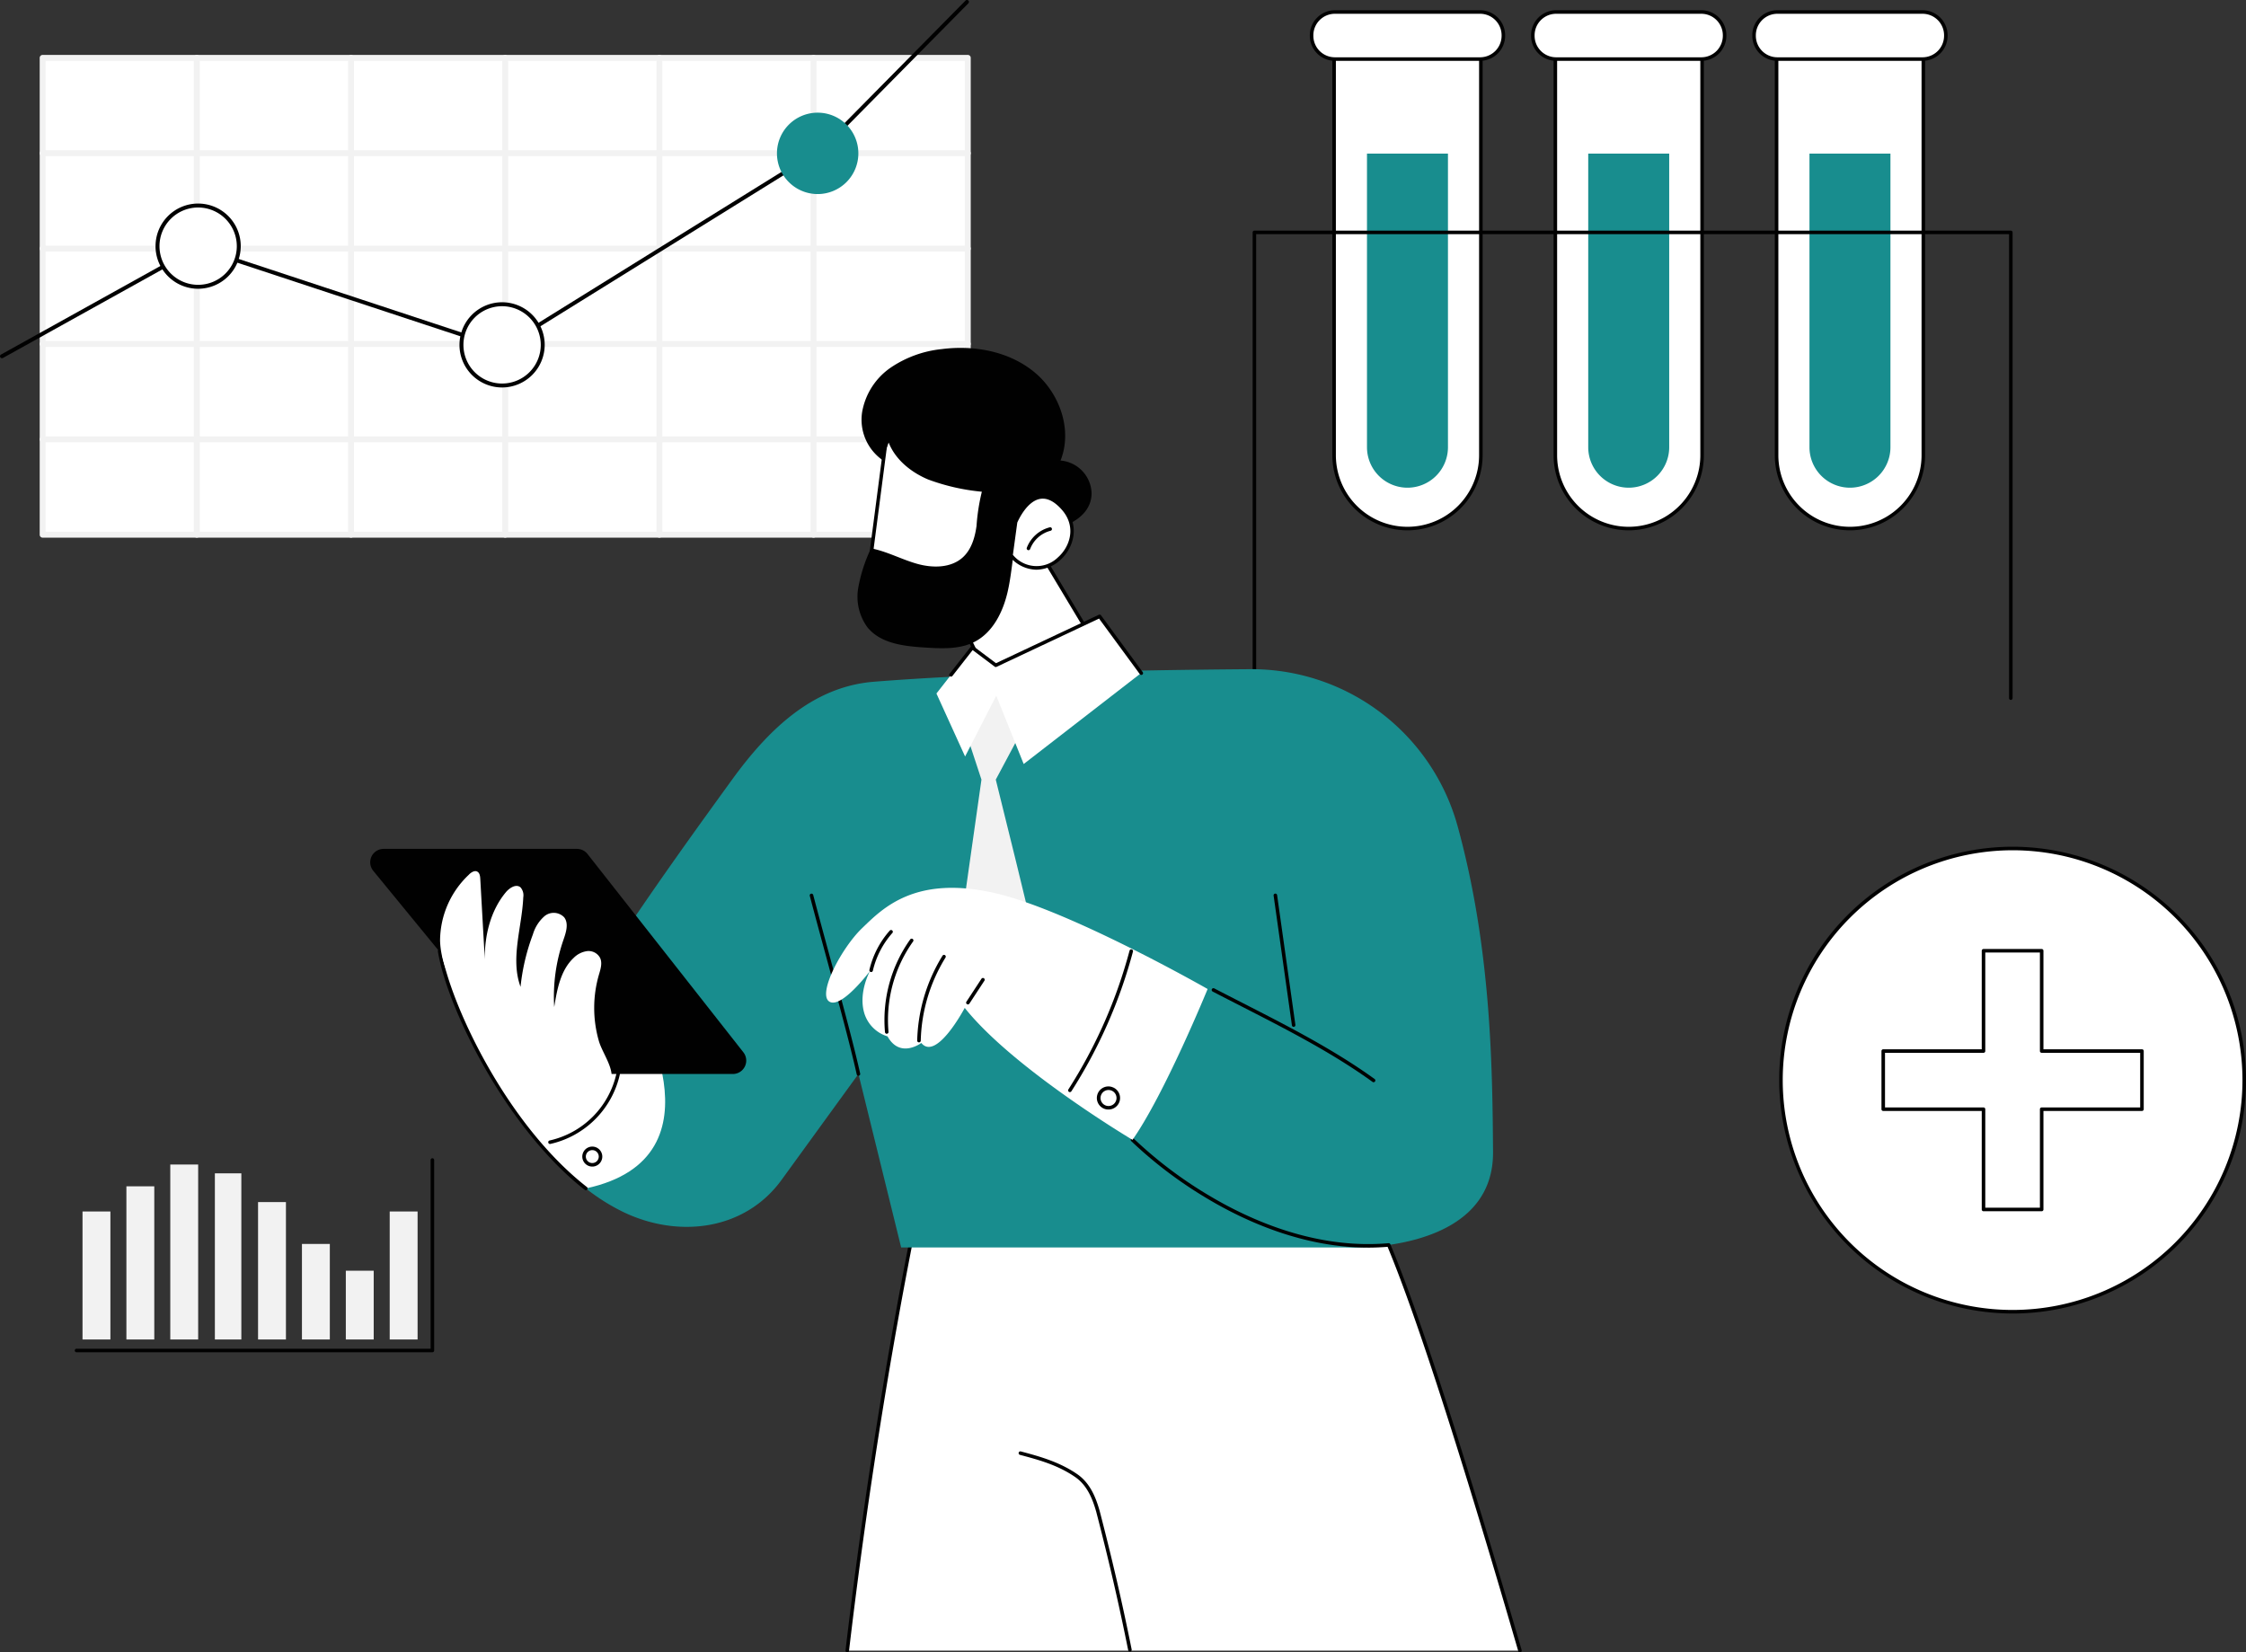 <svg id="Illustration1" xmlns="http://www.w3.org/2000/svg" xmlns:xlink="http://www.w3.org/1999/xlink" width="434.915" height="320" viewBox="0 0 434.915 320">
  <rect x="0" y="0" width="434.915" height="320" fill="#333333" stroke="none"/>
  <defs>
    <clipPath id="clip-path">
      <rect id="Rectangle_464" data-name="Rectangle 464" width="434.915" height="320" fill="none"/>
    </clipPath>
  </defs>
  <rect id="Rectangle_455" data-name="Rectangle 455" width="179" height="92.343" transform="translate(8.234 11.207)" fill="#fff"/>
  <g id="Group_618" data-name="Group 618">
    <g id="Group_617" data-name="Group 617" clip-path="url(#clip-path)">
      <path id="Path_9513" data-name="Path 9513" d="M187.4,104.124H8.26a.574.574,0,0,1-.574-.574V11.207a.574.574,0,0,1,.574-.574H187.4a.574.574,0,0,1,.574.574V103.55a.574.574,0,0,1-.574.574M8.834,102.976h177.99V11.781H8.834Z" fill="#f2f2f2"/>
      <path id="Path_9514" data-name="Path 9514" d="M187.4,85.655H8.259a.574.574,0,1,1,0-1.148H187.4a.574.574,0,0,1,0,1.148" fill="#f2f2f2"/>
      <path id="Path_9515" data-name="Path 9515" d="M187.4,67.187H8.259a.574.574,0,1,1,0-1.148H187.4a.574.574,0,0,1,0,1.148" fill="#f2f2f2"/>
      <path id="Path_9516" data-name="Path 9516" d="M187.4,48.718H8.259a.574.574,0,1,1,0-1.148H187.4a.574.574,0,0,1,0,1.148" fill="#f2f2f2"/>
      <path id="Path_9517" data-name="Path 9517" d="M187.4,30.25H8.259a.574.574,0,0,1,0-1.148H187.4a.574.574,0,0,1,0,1.148" fill="#f2f2f2"/>
      <path id="Path_9518" data-name="Path 9518" d="M38.116,104.124a.574.574,0,0,1-.574-.574V11.207a.574.574,0,1,1,1.148,0V103.55a.574.574,0,0,1-.574.574" fill="#f2f2f2"/>
      <path id="Path_9519" data-name="Path 9519" d="M67.972,104.124a.574.574,0,0,1-.574-.574V11.207a.574.574,0,1,1,1.148,0V103.55a.574.574,0,0,1-.574.574" fill="#f2f2f2"/>
      <path id="Path_9520" data-name="Path 9520" d="M97.828,104.124a.574.574,0,0,1-.574-.574V11.207a.574.574,0,0,1,1.148,0V103.55a.574.574,0,0,1-.574.574" fill="#f2f2f2"/>
      <path id="Path_9521" data-name="Path 9521" d="M127.685,104.124a.574.574,0,0,1-.574-.574V11.207a.574.574,0,0,1,1.148,0V103.55a.574.574,0,0,1-.574.574" fill="#f2f2f2"/>
      <path id="Path_9522" data-name="Path 9522" d="M157.541,104.124a.574.574,0,0,1-.574-.574V11.207a.574.574,0,0,1,1.148,0V103.55a.574.574,0,0,1-.574.574" fill="#f2f2f2"/>
      <path id="Path_9523" data-name="Path 9523" d="M.383,69.374A.382.382,0,0,1,.2,68.657L38.092,47.6a.376.376,0,0,1,.306-.029L97.129,66.954l61.632-38.277L186.961.114a.383.383,0,1,1,.545.538L159.273,29.247a.349.349,0,0,1-.07.057L97.381,67.7a.384.384,0,0,1-.322.038L38.317,48.349.568,69.326a.384.384,0,0,1-.185.048" fill="#010101"/>
      <path id="Path_9524" data-name="Path 9524" d="M46.236,47.67A7.881,7.881,0,1,1,38.355,39.8a7.874,7.874,0,0,1,7.881,7.868" fill="#fff"/>
      <path id="Path_9525" data-name="Path 9525" d="M38.356,55.921a8.251,8.251,0,1,1,8.263-8.251,8.266,8.266,0,0,1-8.263,8.251m0-15.736a7.486,7.486,0,1,0,7.5,7.485,7.5,7.5,0,0,0-7.5-7.485" fill="#010101"/>
      <path id="Path_9526" data-name="Path 9526" d="M105.092,66.786a7.881,7.881,0,1,1-7.881-7.868,7.874,7.874,0,0,1,7.881,7.868" fill="#fff"/>
      <path id="Path_9527" data-name="Path 9527" d="M97.212,75.037a8.251,8.251,0,1,1,8.263-8.251,8.266,8.266,0,0,1-8.263,8.251m0-15.736a7.486,7.486,0,1,0,7.5,7.485,7.5,7.5,0,0,0-7.5-7.485" fill="#010101"/>
      <path id="Path_9528" data-name="Path 9528" d="M166.212,29.688a7.881,7.881,0,1,1-7.881-7.868,7.874,7.874,0,0,1,7.881,7.868" fill="#188d8e"/>
      <path id="Path_9529" data-name="Path 9529" d="M344.865,209.176a44.854,44.854,0,1,0,44.854-44.858,44.856,44.856,0,0,0-44.854,44.858" fill="#fff"/>
      <path id="Path_9530" data-name="Path 9530" d="M344.523,209.176a45.2,45.2,0,1,1,45.2,45.2,45.25,45.25,0,0,1-45.2-45.2m.685,0a44.511,44.511,0,1,0,44.511-44.516,44.564,44.564,0,0,0-44.511,44.516" fill="#010101"/>
      <path id="Path_9531" data-name="Path 9531" d="M364.669,203.544h19.418v-19.42h11.262v19.42h19.418v11.264H395.349v19.42H384.087v-19.42H364.669Z" fill="#fff"/>
      <path id="Path_9532" data-name="Path 9532" d="M383.745,234.227V215.149H364.669a.342.342,0,0,1-.342-.342V203.543a.342.342,0,0,1,.342-.342h19.076V184.123a.342.342,0,0,1,.342-.342h11.262a.344.344,0,0,1,.344.342V203.2h19.074a.343.343,0,0,1,.344.342v11.264a.343.343,0,0,1-.344.342H395.693v19.078a.344.344,0,0,1-.344.342H384.087a.342.342,0,0,1-.342-.342m11.263-19.42a.341.341,0,0,1,.341-.342h19.077V203.886H395.349a.341.341,0,0,1-.341-.343V184.465H384.43v19.078a.343.343,0,0,1-.343.343H365.012v10.579h19.075a.343.343,0,0,1,.343.342v19.078h10.578Z" fill="#010101"/>
      <path id="Path_9533" data-name="Path 9533" d="M358.225,102.359a14.208,14.208,0,0,1-14.208-14.208V9.6h28.416V88.151a14.208,14.208,0,0,1-14.208,14.208" fill="#fff"/>
      <path id="Path_9534" data-name="Path 9534" d="M343.674,88.151V9.6a.343.343,0,0,1,.343-.343h28.415a.342.342,0,0,1,.343.343V88.151a14.55,14.55,0,1,1-29.1,0m.685-78.209V88.151a13.865,13.865,0,1,0,27.731,0V9.942Z" fill="#010101"/>
      <path id="Path_9535" data-name="Path 9535" d="M358.225,94.446a7.84,7.84,0,0,1-7.84-7.84V29.753h15.68V86.606a7.84,7.84,0,0,1-7.84,7.84" fill="#188d8e"/>
      <path id="Path_9536" data-name="Path 9536" d="M372.236,11.438H344.214a4.557,4.557,0,0,1,0-9.114h28.022a4.557,4.557,0,0,1,0,9.114" fill="#fff"/>
      <path id="Path_9537" data-name="Path 9537" d="M339.314,6.927v-.09a4.861,4.861,0,0,1,4.855-4.855H372.28a4.86,4.86,0,0,1,4.854,4.855v.09a4.86,4.86,0,0,1-4.854,4.854H344.169a4.86,4.86,0,0,1-4.855-4.854m4.855-4.26A4.175,4.175,0,0,0,340,6.837v.09a4.174,4.174,0,0,0,4.17,4.169H372.28a4.174,4.174,0,0,0,4.17-4.169v-.09a4.175,4.175,0,0,0-4.17-4.17Z" fill="#010101"/>
      <path id="Path_9538" data-name="Path 9538" d="M315.384,102.359a14.208,14.208,0,0,1-14.208-14.208V9.6h28.416V88.151a14.208,14.208,0,0,1-14.208,14.208" fill="#fff"/>
      <path id="Path_9539" data-name="Path 9539" d="M300.834,88.151V9.6a.343.343,0,0,1,.343-.343h28.415a.343.343,0,0,1,.343.343V88.151a14.55,14.55,0,1,1-29.1,0m.685-78.209V88.151a13.865,13.865,0,1,0,27.731,0V9.942Z" fill="#010101"/>
      <path id="Path_9540" data-name="Path 9540" d="M315.384,94.446a7.84,7.84,0,0,1-7.84-7.84V29.753h15.68V86.606a7.84,7.84,0,0,1-7.84,7.84" fill="#188d8e"/>
      <path id="Path_9541" data-name="Path 9541" d="M329.395,11.438H301.374a4.557,4.557,0,1,1,0-9.114h28.021a4.557,4.557,0,1,1,0,9.114" fill="#fff"/>
      <path id="Path_9542" data-name="Path 9542" d="M296.474,6.927v-.09a4.861,4.861,0,0,1,4.855-4.855H329.44a4.86,4.86,0,0,1,4.854,4.855v.09a4.86,4.86,0,0,1-4.854,4.854H301.329a4.86,4.86,0,0,1-4.855-4.854m4.855-4.26a4.175,4.175,0,0,0-4.17,4.17v.09a4.174,4.174,0,0,0,4.17,4.169H329.44a4.174,4.174,0,0,0,4.17-4.169v-.09a4.175,4.175,0,0,0-4.17-4.17Z" fill="#010101"/>
      <path id="Path_9543" data-name="Path 9543" d="M272.543,102.359a14.208,14.208,0,0,1-14.208-14.208V9.6h28.416V88.151a14.208,14.208,0,0,1-14.208,14.208" fill="#fff"/>
      <path id="Path_9544" data-name="Path 9544" d="M257.993,88.151V9.6a.343.343,0,0,1,.343-.343h28.416a.342.342,0,0,1,.342.343V88.151a14.55,14.55,0,1,1-29.1,0m.685-78.209V88.151a13.865,13.865,0,1,0,27.731,0V9.942Z" fill="#010101"/>
      <path id="Path_9545" data-name="Path 9545" d="M272.543,94.446a7.84,7.84,0,0,1-7.84-7.84V29.753h15.68V86.606a7.84,7.84,0,0,1-7.84,7.84" fill="#188d8e"/>
      <path id="Path_9546" data-name="Path 9546" d="M286.554,11.438H258.533a4.557,4.557,0,0,1,0-9.114h28.021a4.557,4.557,0,1,1,0,9.114" fill="#fff"/>
      <path id="Path_9547" data-name="Path 9547" d="M253.633,6.927v-.09a4.861,4.861,0,0,1,4.855-4.855H286.6a4.861,4.861,0,0,1,4.855,4.855v.09a4.86,4.86,0,0,1-4.855,4.854H258.488a4.86,4.86,0,0,1-4.855-4.854m4.855-4.26a4.175,4.175,0,0,0-4.17,4.17v.09a4.174,4.174,0,0,0,4.17,4.169H286.6a4.174,4.174,0,0,0,4.17-4.169v-.09a4.175,4.175,0,0,0-4.17-4.17Z" fill="#010101"/>
      <path id="Path_9548" data-name="Path 9548" d="M242.9,135.544a.342.342,0,0,0,.342-.342V45.349h145.79V135.2a.342.342,0,0,0,.685,0V45.007a.342.342,0,0,0-.343-.343H242.9a.342.342,0,0,0-.342.343V135.2a.342.342,0,0,0,.342.342" fill="#010101"/>
      <path id="Path_9549" data-name="Path 9549" d="M164.061,319.657c6.383-54.254,15.023-92.072,15.023-92.072l88.53,10.517c6.124,13.541,15.788,44.012,26.707,81.555Z" fill="#fff"/>
      <path id="Path_9550" data-name="Path 9550" d="M294.321,320a.318.318,0,0,0,.1-.014.342.342,0,0,0,.233-.424c-12.171-41.848-21.163-69.3-26.724-81.6a.342.342,0,0,0-.272-.2l-88.53-10.518a.339.339,0,0,0-.374.264c-.087.378-8.718,38.457-15.029,92.108a.342.342,0,1,0,.68.081c6.011-51.1,14.125-88.049,14.949-91.736l88.031,10.458c5.555,12.353,14.507,39.715,26.611,81.333a.343.343,0,0,0,.329.247" fill="#010101"/>
      <path id="Path_9551" data-name="Path 9551" d="M218.8,319.848a.32.32,0,0,0,.068-.007.342.342,0,0,0,.268-.4c-1.78-8.879-3.749-17.41-6.2-26.848-.713-2.5-1.773-5.279-4.242-7.042-3.526-2.468-7.514-3.534-11.032-4.474a.343.343,0,0,0-.177.662c3.633.97,7.389,1.974,10.813,4.371,2.295,1.639,3.3,4.288,3.977,6.663,2.441,9.417,4.408,17.937,6.186,26.8a.341.341,0,0,0,.335.275" fill="#010101"/>
      <path id="Path_9552" data-name="Path 9552" d="M214.048,127.991l-13.574-22.654L184.3,104.006l-1.888,8.542,10.506,22.172Z" fill="#fff"/>
      <path id="Path_9553" data-name="Path 9553" d="M192.6,134.867,182.1,112.695a.344.344,0,0,1-.026-.221l1.889-8.541a.348.348,0,0,1,.363-.268L200.5,105a.345.345,0,0,1,.266.165l13.574,22.654a.341.341,0,0,1-.19.5l-21.133,6.729a.344.344,0,0,1-.414-.18m7.666-29.2-15.705-1.292-1.8,8.135L193.1,134.3l20.436-6.506Z" fill="#010101"/>
      <path id="Path_9554" data-name="Path 9554" d="M172,81.959l-3.988,30.589s19.6,7.155,21.033.878,4.947-22.261,4.947-22.261Z" fill="#fff"/>
      <path id="Path_9555" data-name="Path 9555" d="M167.893,112.869a.34.34,0,0,1-.222-.365l3.988-30.589a.344.344,0,0,1,.168-.253.338.338,0,0,1,.3-.019l21.992,9.205a.344.344,0,0,1,.2.39c-.035.16-3.532,16.058-4.947,22.264a3.082,3.082,0,0,1-1.628,2.07,8.647,8.647,0,0,1-4.032.774c-6.212,0-15.343-3.3-15.825-3.477m4.387-30.421-3.894,29.87c1.976.693,14.71,5.006,19.037,2.653a2.4,2.4,0,0,0,1.287-1.622c1.311-5.748,4.409-19.818,4.884-21.979Z" fill="#010101"/>
      <path id="Path_9556" data-name="Path 9556" d="M211.375,95.517a6.556,6.556,0,0,0-6.014-6.329c2.365-5.9-.146-13.05-5.044-17.1s-11.684-5.3-17.989-4.481a21.582,21.582,0,0,0-9.84,3.576,13.2,13.2,0,0,0-5.552,8.661,9.569,9.569,0,0,0,3.914,9.225q.615-1.682,1.228-3.363c1.315,3.324,4.33,5.746,7.622,7.141a40.633,40.633,0,0,0,10.424,2.377,39.144,39.144,0,0,0-1.032,6.653c-.312,2.226-.989,4.537-2.649,6.053-2.311,2.108-5.882,2.1-8.892,1.246s-5.813-2.395-8.884-2.991a29.78,29.78,0,0,0-2.48,7.669,10.037,10.037,0,0,0,1.8,7.652c2.58,3.157,7.137,3.649,11.206,3.9,3.229.2,6.639.367,9.518-1.11,3.591-1.843,5.543-5.86,6.433-9.8s.969-8.038,2.07-11.922l5.5-.213a9.458,9.458,0,0,0,4.111-.821c2.477-1.147,4.541-3.072,4.549-6.025" fill="#010101"/>
      <path id="Path_9557" data-name="Path 9557" d="M196.654,101.108s3.65-8.975,9.239-2.6-3.9,16-10.117,9.047Z" fill="#fff"/>
      <path id="Path_9558" data-name="Path 9558" d="M195.521,107.785a.342.342,0,0,1-.084-.274l.877-6.45a.391.391,0,0,1,.022-.083c.076-.185,1.874-4.526,4.983-5.048,1.6-.268,3.226.523,4.831,2.355,3.022,3.449,1.807,7.827-.869,10.2a7.037,7.037,0,0,1-4.609,1.845,6.853,6.853,0,0,1-5.151-2.541m5.913-11.18c-2.591.434-4.267,4.174-4.447,4.593l-.85,6.247a5.912,5.912,0,0,0,8.69.523c2.49-2.2,3.567-6.082.808-9.232-1.265-1.443-2.511-2.172-3.712-2.172a2.97,2.97,0,0,0-.489.041" fill="#010101"/>
      <path id="Path_9559" data-name="Path 9559" d="M199.151,106.547a.343.343,0,0,0,.321-.222,5.788,5.788,0,0,1,3.969-3.54.342.342,0,1,0-.165-.664,6.484,6.484,0,0,0-4.446,3.963.343.343,0,0,0,.2.441.335.335,0,0,0,.12.022" fill="#010101"/>
      <path id="Path_9560" data-name="Path 9560" d="M122.568,193.391l-2.321-11.811c7.54-11.3,14.943-21.534,21.469-30.538,7.012-9.674,15.582-18.065,27.492-19.017,21.361-1.708,51.046-2.267,72.76-2.431a41.4,41.4,0,0,1,40.26,30.31c6.488,23.553,6.762,46.394,6.885,63.162.146,19.968-28.583,18.518-28.583,18.518H174.5l-8.271-33.6-14.878,20.5c-7.08,9.756-19.913,11.436-30.763,6.184a40.115,40.115,0,0,1-7.146-4.522,131.934,131.934,0,0,0,9.128-36.76" fill="#188d8e"/>
      <path id="Path_9561" data-name="Path 9561" d="M85.133,184.172l26.091,11.4c3-4.831,6.022-9.5,9.023-13.994l2.321,11.811s18.9,30.777-9.128,36.76c-15.284-11.934-26.634-35.4-28.307-45.979" fill="#fff"/>
      <path id="Path_9562" data-name="Path 9562" d="M113.44,230.493a.342.342,0,0,0,.211-.612c-15.907-12.42-26.64-36.033-28.18-45.763a.342.342,0,1,0-.676.107c.9,5.7,4.384,14.356,9.09,22.6,5.645,9.886,12.515,18.267,19.345,23.6a.337.337,0,0,0,.21.073" fill="#010101"/>
      <path id="Path_9563" data-name="Path 9563" d="M265.98,209.581a.342.342,0,0,0,.2-.62c-7.81-5.65-16.756-10.225-25.407-14.649-1.864-.953-3.791-1.938-5.657-2.91a.343.343,0,0,0-.316.608c1.868.972,3.8,1.958,5.661,2.912,8.628,4.412,17.55,8.975,25.318,14.594a.336.336,0,0,0,.2.065" fill="#010101"/>
      <path id="Path_9564" data-name="Path 9564" d="M250.5,198.856l.047,0a.344.344,0,0,0,.291-.388L247.3,173.345a.342.342,0,0,0-.678.1l3.545,25.121a.342.342,0,0,0,.34.294" fill="#010101"/>
      <path id="Path_9565" data-name="Path 9565" d="M166.227,208.33a.381.381,0,0,0,.074-.008.342.342,0,0,0,.261-.408c-1.2-5.466-3.6-14.286-5.921-22.815-1.153-4.241-2.242-8.246-3.173-11.793a.343.343,0,0,0-.663.174c.932,3.55,2.022,7.557,3.175,11.8,2.317,8.521,4.713,17.333,5.913,22.782a.342.342,0,0,0,.334.269" fill="#010101"/>
      <path id="Path_9566" data-name="Path 9566" d="M264.938,241.612q1.982,0,4-.176a.342.342,0,0,0-.06-.682c-13.9,1.23-26.562-4.337-34.743-9.223a81.445,81.445,0,0,1-14.6-11.034.343.343,0,0,0-.487.483,82.19,82.19,0,0,0,14.719,11.13c7.48,4.469,18.678,9.5,31.167,9.5" fill="#010101"/>
      <path id="Path_9567" data-name="Path 9567" d="M106.5,221.541a.339.339,0,0,0,.07-.007,17.786,17.786,0,0,0,13.472-13.526.342.342,0,1,0-.671-.136,17.081,17.081,0,0,1-12.94,12.991.343.343,0,0,0,.069.678" fill="#010101"/>
      <path id="Path_9568" data-name="Path 9568" d="M112.756,223.982a1.936,1.936,0,1,1,1.936,1.936,1.938,1.938,0,0,1-1.936-1.936m.685,0a1.251,1.251,0,1,0,1.251-1.251,1.252,1.252,0,0,0-1.251,1.251" fill="#010101"/>
      <path id="Path_9569" data-name="Path 9569" d="M192.318,130.689l5.641,10.657-5.136,9.634s7.847,31.526,7.569,31.313-14.789,0-14.789,0l4.446-31.314-3.168-9.634Z" fill="#f2f2f2"/>
      <path id="Path_9570" data-name="Path 9570" d="M212.928,119.363l-20.105,9.467-4.542-3.411-6.95,8.883,5.55,12.2,6.034-11.786,5.313,13.241,22.756-17.624Z" fill="#fff"/>
      <path id="Path_9571" data-name="Path 9571" d="M184.157,131.032a.341.341,0,0,0,.27-.131l3.916-5.007,4.274,3.211a.345.345,0,0,0,.351.036l19.85-9.348,7.889,10.747a.342.342,0,1,0,.552-.4L213.2,119.161a.34.34,0,0,0-.422-.107l-19.918,9.379-4.377-3.288a.342.342,0,0,0-.475.063l-4.124,5.27a.343.343,0,0,0,.27.554" fill="#010101"/>
      <path id="Path_9572" data-name="Path 9572" d="M233.845,191.529s-8.332,20.363-14.549,29.209c0,0-23.082-13.729-32.485-25.552,0,0-5.48,10.4-8.409,6.79,0,0-4.107,3.11-6.54-1.272a6.753,6.753,0,0,1-4.591-4.822c-.988-3.926,1.2-7.847,1.2-7.847s-5.558,7.42-7.886,5.927,2.39-10.41,6.342-14.207S177.2,169.3,193,173.038c14.44,3.412,40.844,18.491,40.844,18.491" fill="#fff"/>
      <path id="Path_9573" data-name="Path 9573" d="M177.952,201.863a.343.343,0,0,0,.342-.334,32.109,32.109,0,0,1,4.794-16.087.342.342,0,1,0-.582-.361,32.8,32.8,0,0,0-4.9,16.431.343.343,0,0,0,.334.351Z" fill="#010101"/>
      <path id="Path_9574" data-name="Path 9574" d="M171.71,200.194h.032a.343.343,0,0,0,.308-.373,26.225,26.225,0,0,1,4.763-17.5.342.342,0,0,0-.556-.4,26.92,26.92,0,0,0-4.889,17.966.344.344,0,0,0,.342.311" fill="#010101"/>
      <path id="Path_9575" data-name="Path 9575" d="M168.687,188.245a.342.342,0,0,0,.333-.265,16.814,16.814,0,0,1,3.787-7.312.343.343,0,0,0-.513-.455,17.5,17.5,0,0,0-3.941,7.612.343.343,0,0,0,.334.42" fill="#010101"/>
      <path id="Path_9576" data-name="Path 9576" d="M187.425,194.516a.343.343,0,0,0,.287-.155l2.909-4.439a.342.342,0,0,0-.572-.376l-2.91,4.44a.343.343,0,0,0,.286.53" fill="#010101"/>
      <path id="Path_9577" data-name="Path 9577" d="M207.173,211.494a.344.344,0,0,0,.289-.158,96.128,96.128,0,0,0,11.929-27.07.343.343,0,0,0-.662-.177,95.4,95.4,0,0,1-11.844,26.878.343.343,0,0,0,.1.473.336.336,0,0,0,.184.054" fill="#010101"/>
      <path id="Path_9578" data-name="Path 9578" d="M213.837,214.724a2.237,2.237,0,0,1,1.563-4.192.424.424,0,0,0,.12.047,2.229,2.229,0,0,1-.922,4.285,2.084,2.084,0,0,1-.761-.14m1.333-3.546a1.548,1.548,0,1,0,.083.032.376.376,0,0,1-.04-.02.346.346,0,0,1-.043-.012" fill="#010101"/>
      <path id="Path_9579" data-name="Path 9579" d="M74.289,164.391h37.433a2.6,2.6,0,0,1,2.045.994l30.176,38.394a2.6,2.6,0,0,1-2.045,4.209H105.761a2.6,2.6,0,0,1-2.012-.953L72.278,168.641a2.6,2.6,0,0,1,2.011-4.25" fill="#010101"/>
      <path id="Path_9580" data-name="Path 9580" d="M90.839,169.331c.44-.413,1.066-.818,1.592-.528.458.252.542.875.571,1.406q.438,7.8.875,15.6c-.062-4.649,1.119-9.459,4.062-13,.725-.872,2-1.694,2.861-.958a2.347,2.347,0,0,1,.526,1.919c-.253,5.835-2.536,11.867-.53,17.336a40.6,40.6,0,0,1,2.4-10.166,7.453,7.453,0,0,1,2.27-3.54,2.8,2.8,0,0,1,3.79.255c.906,1.206.346,2.925-.152,4.358a33.524,33.524,0,0,0-1.787,13.007c.553-3.438,1.244-7.145,3.75-9.5a4.528,4.528,0,0,1,2.635-1.331,2.53,2.53,0,0,1,2.5,1.317c.474,1.013.083,2.2-.234,3.277a23.135,23.135,0,0,0-.008,12.8c.89,3.111,4.7,7.3.669,9.731a7.074,7.074,0,0,1-4.681.665c-4.491-.659-8.395-3.433-11.9-6.374a49.492,49.492,0,0,1-9.6-10.211c-2.615-3.913-5.1-8.494-5.233-13.231a17.645,17.645,0,0,1,5.633-12.824" fill="#fff"/>
      <path id="Path_9581" data-name="Path 9581" d="M14.819,261.876H83.727a.343.343,0,0,0,.343-.343V224.645a.343.343,0,1,0-.686,0v36.546H14.819a.342.342,0,1,0,0,.685" fill="#010101"/>
      <rect id="Rectangle_456" data-name="Rectangle 456" width="5.399" height="24.788" transform="translate(75.463 234.614)" fill="#f2f2f2"/>
      <rect id="Rectangle_457" data-name="Rectangle 457" width="5.399" height="13.318" transform="translate(66.965 246.084)" fill="#f2f2f2"/>
      <rect id="Rectangle_458" data-name="Rectangle 458" width="5.399" height="18.501" transform="translate(58.468 240.901)" fill="#f2f2f2"/>
      <rect id="Rectangle_459" data-name="Rectangle 459" width="5.399" height="26.608" transform="translate(49.97 232.794)" fill="#f2f2f2"/>
      <rect id="Rectangle_460" data-name="Rectangle 460" width="5.126" height="32.175" transform="translate(41.608 227.227)" fill="#f2f2f2"/>
      <rect id="Rectangle_461" data-name="Rectangle 461" width="5.399" height="33.883" transform="translate(32.974 225.519)" fill="#f2f2f2"/>
      <rect id="Rectangle_462" data-name="Rectangle 462" width="5.399" height="29.662" transform="translate(24.477 229.74)" fill="#f2f2f2"/>
      <rect id="Rectangle_463" data-name="Rectangle 463" width="5.399" height="24.788" transform="translate(15.979 234.614)" fill="#f2f2f2"/>
    </g>
  </g>
</svg>
